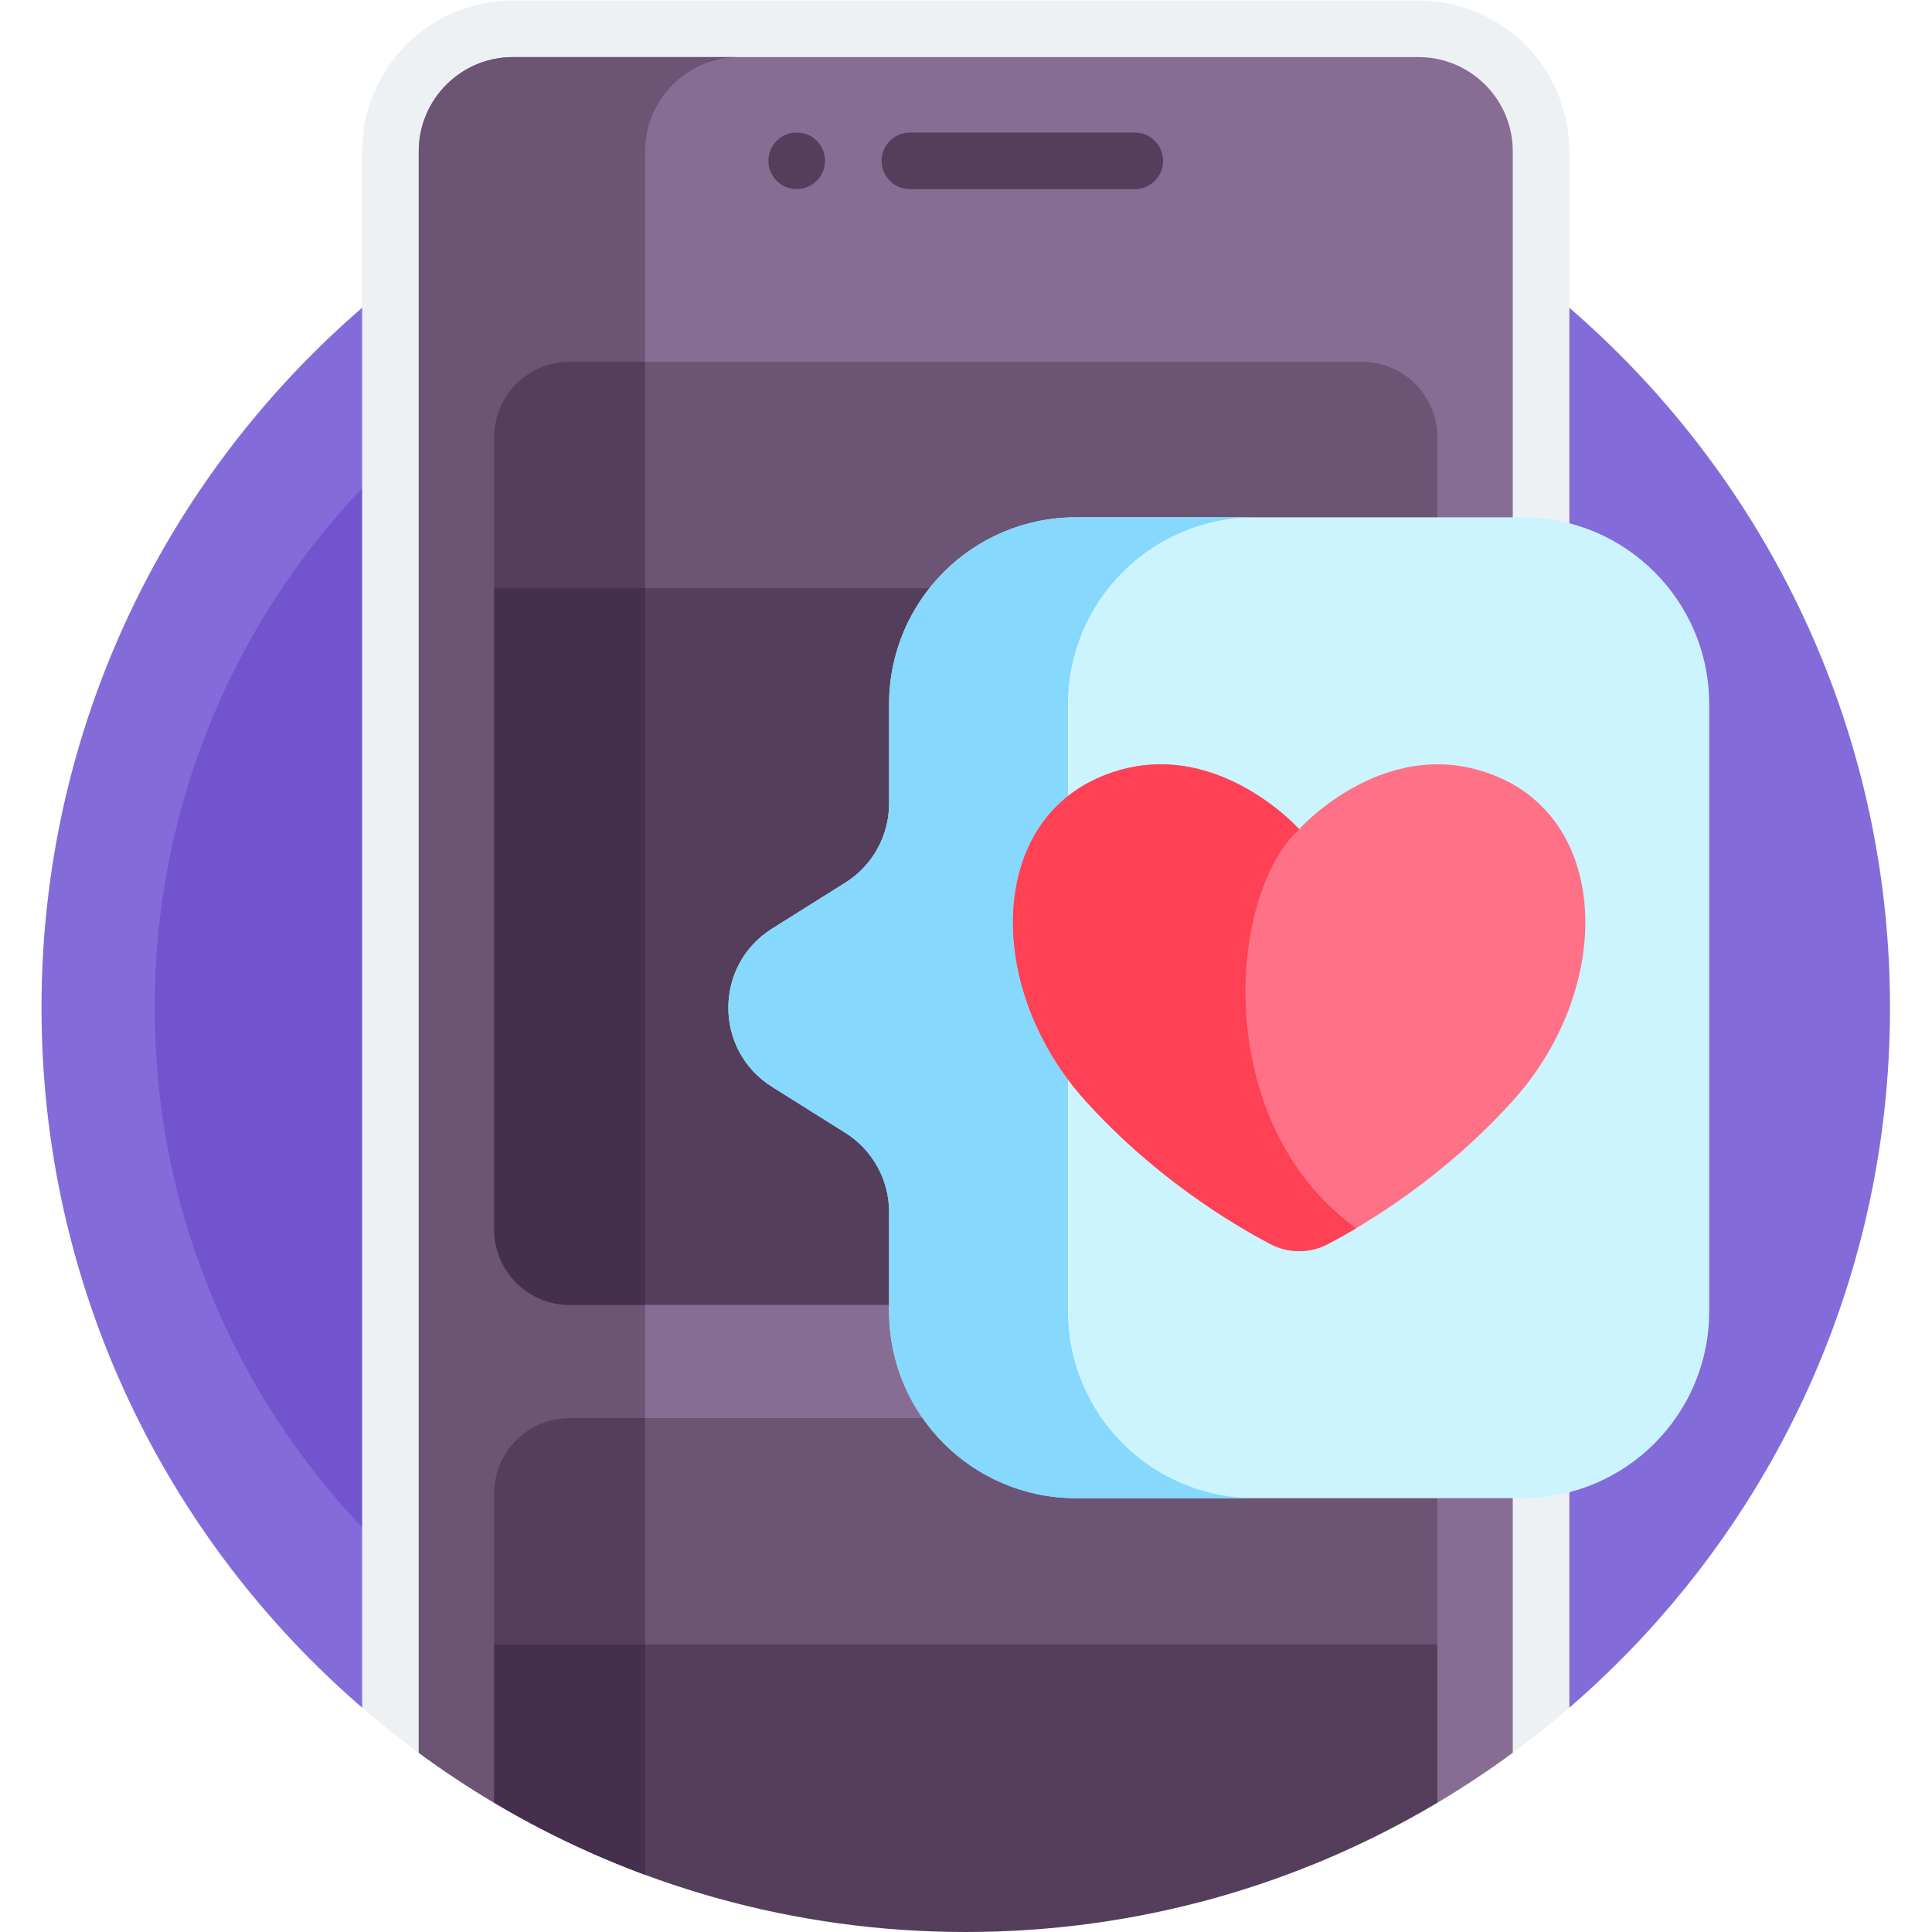 <?xml version="1.0" encoding="UTF-8" standalone="no"?>
<!-- Created with Inkscape (http://www.inkscape.org/) -->

<svg
   version="1.1"
   id="svg7146"
   width="682.667"
   height="682.667"
   viewBox="0 0 682.667 682.667"
   xmlns="http://www.w3.org/2000/svg"
   xmlns:svg="http://www.w3.org/2000/svg">
  <defs
     id="defs7150">
    <clipPath
       clipPathUnits="userSpaceOnUse"
       id="clipPath7160">
      <path
         d="M 0,512 H 512 V 0 H 0 Z"
         id="path7158" />
    </clipPath>
  </defs>
  <g
     id="g7152"
     transform="matrix(1.333,0,0,-1.333,0,682.667)">
    <g
       id="g7154">
      <g
         id="g7156"
         clip-path="url(#clipPath7160)">
        <g
           id="g7162"
           transform="translate(96.001,59.46)">
          <path
             d="m 0,0 h 319.997 c 52.053,44.927 85.002,111.384 85.002,185.54 0,135.31 -109.691,245 -245,245 -135.31,0 -245,-109.69 -245,-245 C -85.001,111.384 -52.053,44.927 0,0"
             style="fill:#836cd9;fill-opacity:1;fill-rule:nonzero;stroke:none"
             id="path7164" />
        </g>
        <g
           id="g7166"
           transform="translate(441,245)">
          <path
             d="m 0,0 c 0,-110.457 -89.543,-200 -200,-200 -110.457,0 -200,89.543 -200,200 0,110.457 89.543,200 200,200 C -89.543,200 0,110.457 0,0"
             style="fill:#7255ce;fill-opacity:1;fill-rule:nonzero;stroke:none"
             id="path7168" />
        </g>
        <g
           id="g7170"
           transform="translate(400.982,47.5)">
          <path
             d="M 0,0 C 5.161,3.796 10.177,7.779 15.018,11.96 V 424.5 c 0,22.09 -17.91,40 -40,40 h -240 c -22.09,0 -40,-17.91 -40,-40 V 11.96 c 4.842,-4.181 9.857,-8.164 15.019,-11.96 z"
             style="fill:#edf1f4;fill-opacity:1;fill-rule:nonzero;stroke:none"
             id="path7172" />
        </g>
        <g
           id="g7174"
           transform="translate(381,34.249)">
          <path
             d="m 0,0 c 6.891,4.096 13.566,8.519 20,13.251 v 424.5 c 0,13.81 -11.19,25 -25,25 h -240 c -13.81,0 -25,-11.19 -25,-25 V 13.251 C -263.566,8.519 -256.891,4.096 -250,0 Z"
             style="fill:#876d93;fill-opacity:1;fill-rule:nonzero;stroke:none"
             id="path7176" />
        </g>
        <g
           id="g7178"
           transform="translate(171,34.249)">
          <path
             d="m 0,0 v 437.751 c 0,13.81 11.19,25 25,25 h -60 c -13.81,0 -25,-11.19 -25,-25 V 13.251 C -53.562,8.516 -46.88,4.097 -39.983,0 Z"
             style="fill:#6c5475;fill-opacity:1;fill-rule:nonzero;stroke:none"
             id="path7180" />
        </g>
        <g
           id="g7182"
           transform="translate(131,356.228)">
          <path
             d="m 0,0 v -170 c 0,-11.046 8.954,-20 20,-20 h 210 c 11.046,0 20,8.954 20,20 V 0 L 125,30 Z"
             style="fill:#543e5b;fill-opacity:1;fill-rule:nonzero;stroke:none"
             id="path7184" />
        </g>
        <g
           id="g7186"
           transform="translate(131,356.228)">
          <path
             d="m 0,0 v -170 c 0,-11.046 8.954,-20 20,-20 H 40 V 9.6 Z"
             style="fill:#442f4c;fill-opacity:1;fill-rule:nonzero;stroke:none"
             id="path7188" />
        </g>
        <g
           id="g7190"
           transform="translate(131,356.228)">
          <path
             d="m 0,0 v 40 c 0,11.046 8.954,20 20,20 h 210 c 11.046,0 20,-8.954 20,-20 V 0 Z"
             style="fill:#6c5475;fill-opacity:1;fill-rule:nonzero;stroke:none"
             id="path7192" />
        </g>
        <g
           id="g7194"
           transform="translate(171,416.228)">
          <path
             d="M 0,0 H -20 C -31.046,0 -40,-8.954 -40,-20 V -60 H 0 Z"
             style="fill:#543e5b;fill-opacity:1;fill-rule:nonzero;stroke:none"
             id="path7196" />
        </g>
        <g
           id="g7198"
           transform="translate(131,76.228)">
          <path
             d="m 0,0 v -41.978 c 36.596,-21.755 79.338,-34.25 125,-34.25 45.662,0 88.404,12.495 125,34.25 V 0 L 125,30 Z"
             style="fill:#543e5b;fill-opacity:1;fill-rule:nonzero;stroke:none"
             id="path7200" />
        </g>
        <g
           id="g7202"
           transform="translate(131,76.228)">
          <path
             d="m 0,0 v -41.978 c 12.643,-7.516 26.023,-13.918 40,-19.09 V 9.6 Z"
             style="fill:#442f4c;fill-opacity:1;fill-rule:nonzero;stroke:none"
             id="path7204" />
        </g>
        <g
           id="g7206"
           transform="translate(131,76.228)">
          <path
             d="m 0,0 v 40 c 0,11.046 8.954,20 20,20 h 210 c 11.046,0 20,-8.954 20,-20 V 0 Z"
             style="fill:#6c5475;fill-opacity:1;fill-rule:nonzero;stroke:none"
             id="path7208" />
        </g>
        <g
           id="g7210"
           transform="translate(171,136.227)">
          <path
             d="M 0,0 H -20 C -31.046,0 -40,-8.954 -40,-20 V -60 H 0 Z"
             style="fill:#543e5b;fill-opacity:1;fill-rule:nonzero;stroke:none"
             id="path7212" />
        </g>
        <g
           id="g7214"
           transform="translate(453.068,164.524)">
          <path
             d="m 0,0 v 160.952 c 0,27.352 -22.173,49.524 -49.524,49.524 h -118.342 c -27.352,0 -49.524,-22.172 -49.524,-49.524 v -26.346 c 0,-8.521 -4.382,-16.443 -11.599,-20.973 l -19.412,-12.183 c -15.465,-9.706 -15.465,-32.241 0,-41.947 l 19.412,-12.184 c 7.217,-4.529 11.599,-12.452 11.599,-20.973 V 0 c 0,-27.351 22.172,-49.524 49.524,-49.524 H -49.524 C -22.173,-49.524 0,-27.351 0,0"
             style="fill:#ccf4ff;fill-opacity:1;fill-rule:nonzero;stroke:none"
             id="path7216" />
        </g>
        <g
           id="g7218"
           transform="translate(283.092,164.524)">
          <path
             d="m 0,0 v 160.952 c 0,27.351 22.173,49.524 49.524,49.524 H 2.11 c -27.351,0 -49.523,-22.173 -49.523,-49.524 v -26.346 c 0,-8.521 -4.382,-16.443 -11.599,-20.973 L -78.424,101.45 c -15.465,-9.707 -15.465,-32.241 0,-41.947 l 19.412,-12.184 c 7.217,-4.529 11.599,-12.452 11.599,-20.973 V 0 c 0,-27.351 22.172,-49.524 49.523,-49.524 H 49.524 C 22.173,-49.524 0,-27.351 0,0"
             style="fill:#86d8fc;fill-opacity:1;fill-rule:nonzero;stroke:none"
             id="path7220" />
        </g>
        <g
           id="g7222"
           transform="translate(397.703,305.905)">
          <path
             d="m 0,0 c -29.472,13.099 -53.33,-13.566 -53.33,-13.566 0,0 -23.858,26.665 -53.33,13.566 -29.472,-13.098 -29.472,-56.605 -3.275,-85.609 18.129,-20.071 38.274,-32.301 48.963,-37.931 4.787,-2.521 10.497,-2.521 15.284,0 10.689,5.63 30.834,17.86 48.963,37.931 C 29.472,-56.605 29.472,-13.098 0,0"
             style="fill:#ff7186;fill-opacity:1;fill-rule:nonzero;stroke:none"
             id="path7224" />
        </g>
        <g
           id="g7226"
           transform="translate(344.373,292.339)">
          <path
             d="m 0,0 c 0,0 -23.858,26.665 -53.33,13.566 -29.472,-13.098 -29.472,-56.604 -3.275,-85.609 18.129,-20.07 38.274,-32.301 48.963,-37.93 4.787,-2.522 10.497,-2.522 15.284,0 2.138,1.126 4.66,2.521 7.463,4.185 C -23.196,-78.149 -19.228,-17.86 0,0"
             style="fill:#ff4155;fill-opacity:1;fill-rule:nonzero;stroke:none"
             id="path7228" />
        </g>
        <g
           id="g7230"
           transform="translate(218.691,469.5)">
          <path
             d="m 0,0 c 0,-4.142 -3.358,-7.5 -7.5,-7.5 -4.142,0 -7.5,3.358 -7.5,7.5 0,4.142 3.358,7.5 7.5,7.5 C -3.358,7.5 0,4.142 0,0"
             style="fill:#543e5b;fill-opacity:1;fill-rule:nonzero;stroke:none"
             id="path7232" />
        </g>
        <g
           id="g7234"
           transform="translate(300.808,462)">
          <path
             d="m 0,0 h -59.617 c -4.142,0 -7.5,3.358 -7.5,7.5 0,4.142 3.358,7.5 7.5,7.5 H 0 C 4.142,15 7.5,11.642 7.5,7.5 7.5,3.358 4.142,0 0,0"
             style="fill:#543e5b;fill-opacity:1;fill-rule:nonzero;stroke:none"
             id="path7236" />
        </g>
      </g>
    </g>
  </g>
</svg>
